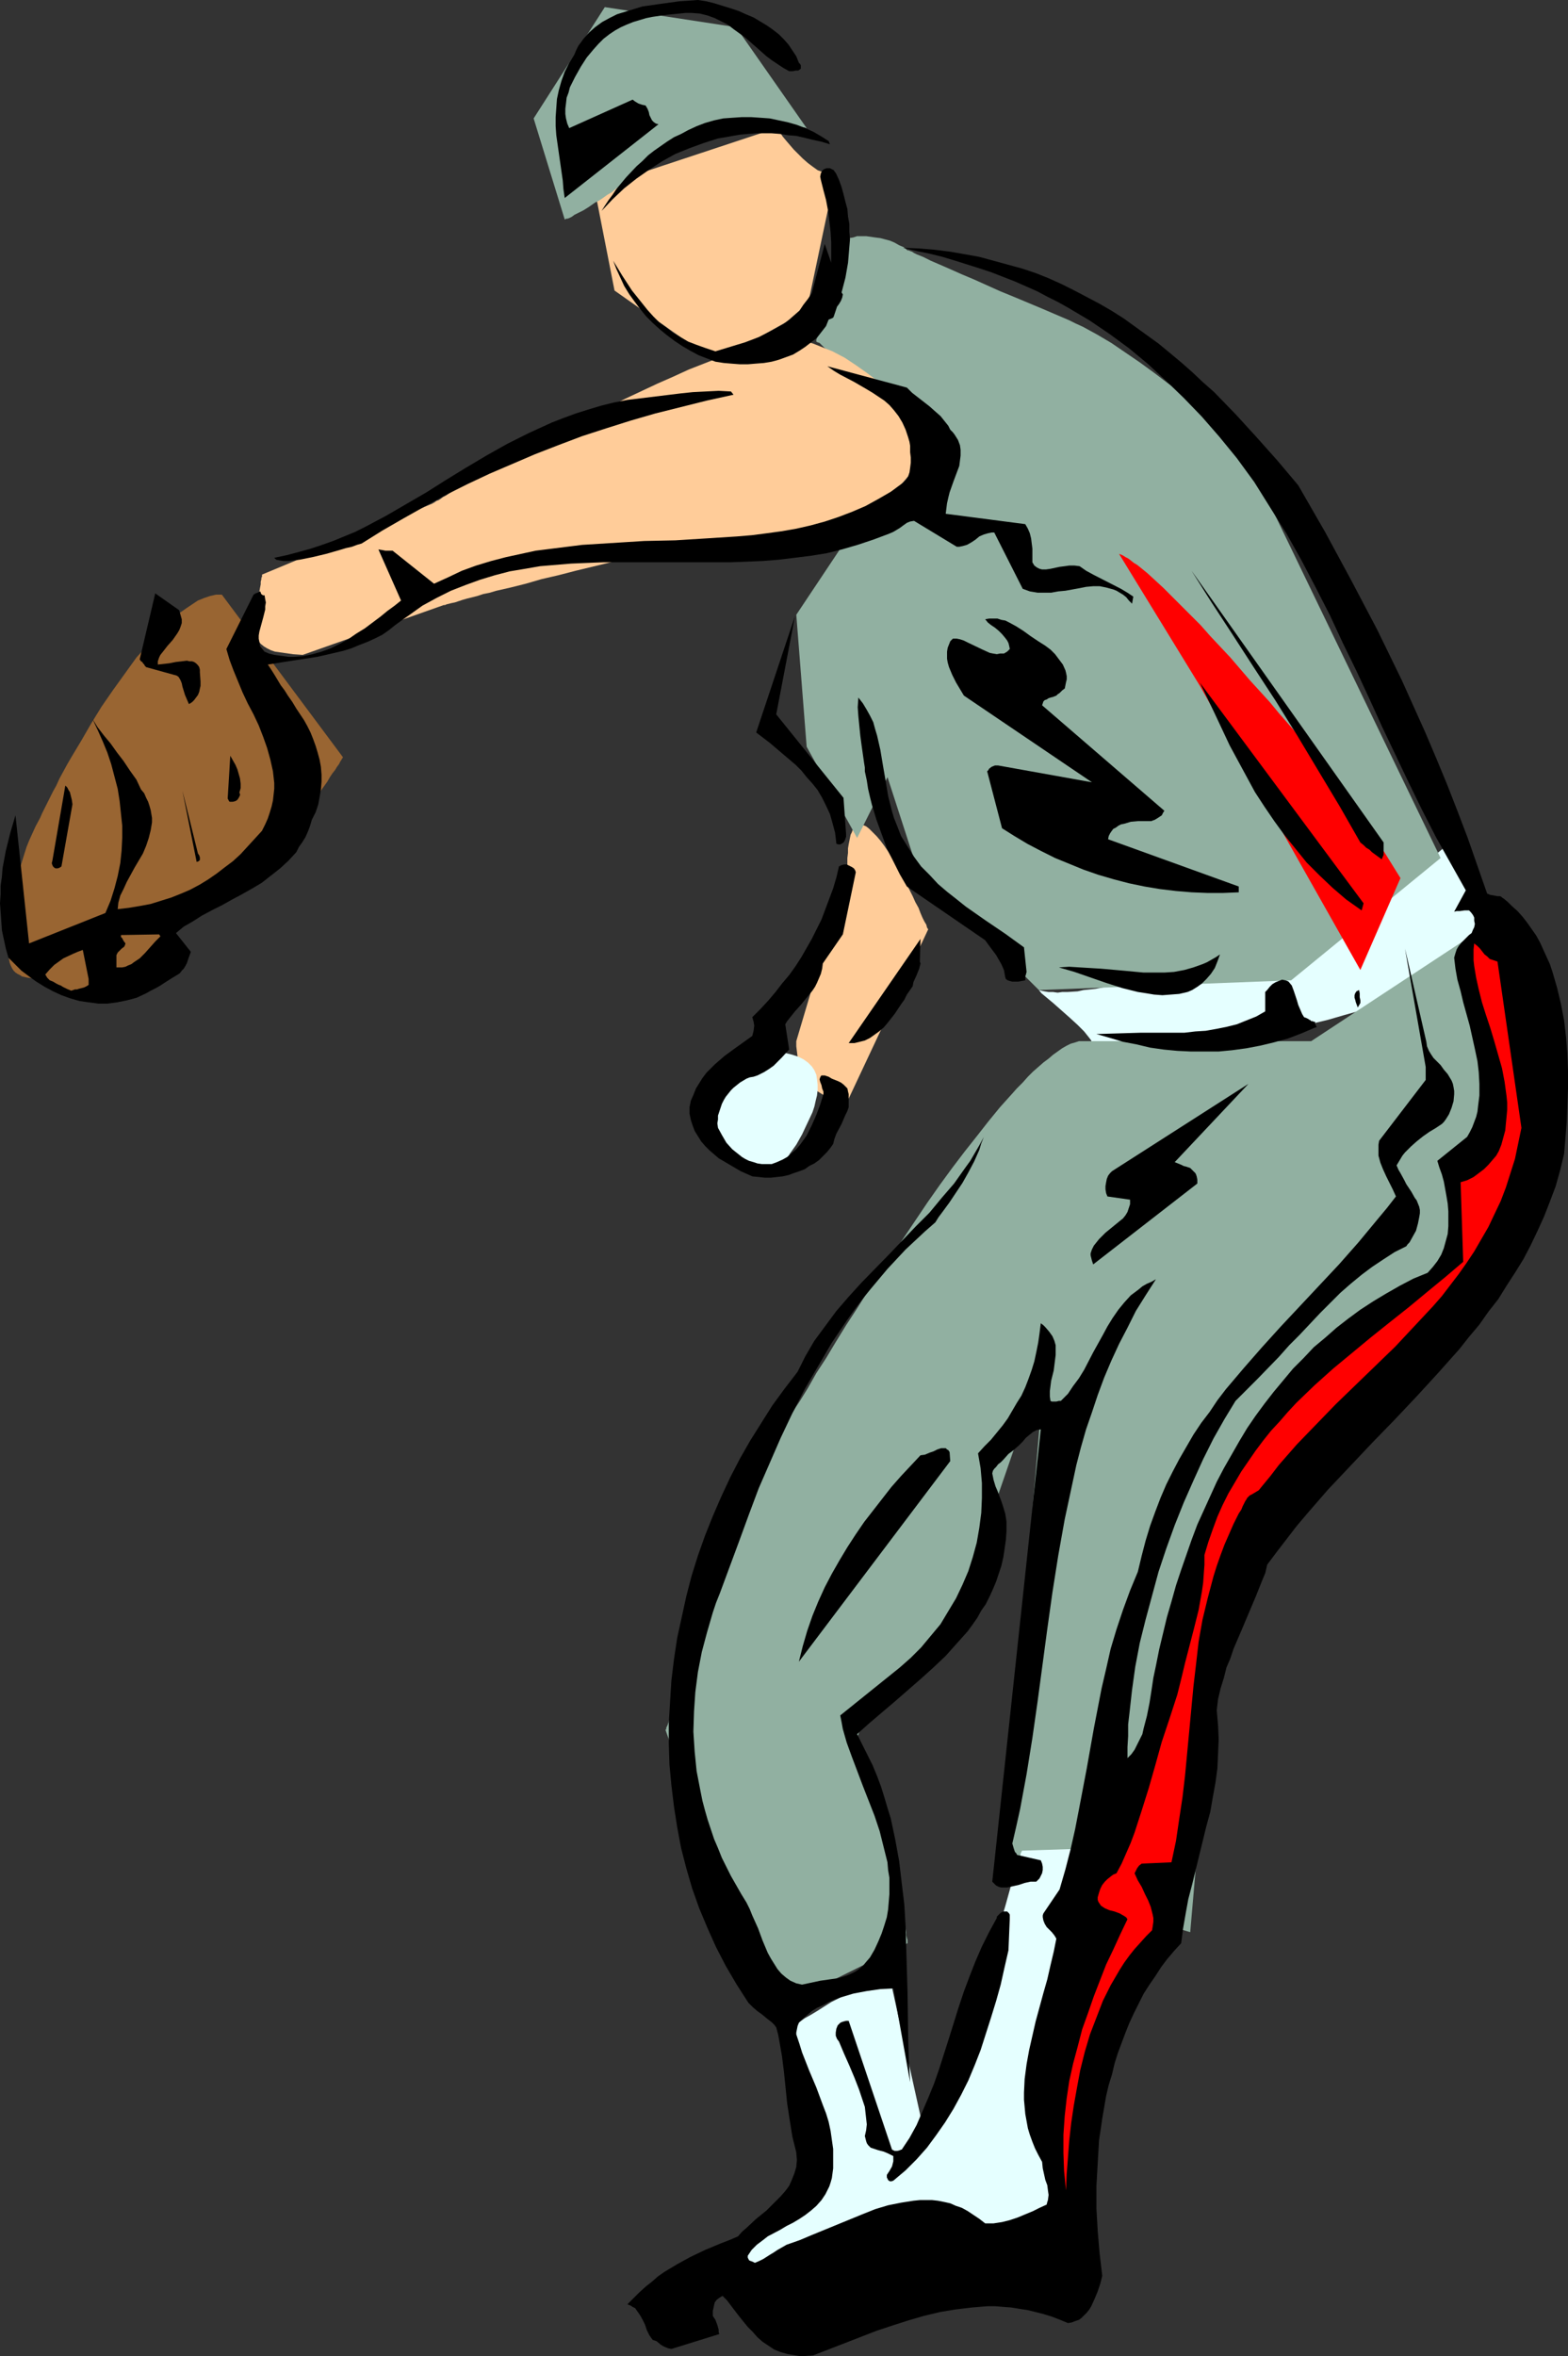 <?xml version="1.0" encoding="UTF-8" standalone="no"?>
<svg
   version="1.0"
   width="103.612mm"
   height="155.668mm"
   id="svg37"
   sodipodi:docname="Pitcher 14.wmf"
   xmlns:inkscape="http://www.inkscape.org/namespaces/inkscape"
   xmlns:sodipodi="http://sodipodi.sourceforge.net/DTD/sodipodi-0.dtd"
   xmlns="http://www.w3.org/2000/svg"
   xmlns:svg="http://www.w3.org/2000/svg">
  <rect width="100%" height="100%" fill="#333333" stroke="none"/>
  <sodipodi:namedview
     id="namedview37"
     pagecolor="#ffffff"
     bordercolor="#000000"
     borderopacity="0.25"
     inkscape:showpageshadow="2"
     inkscape:pageopacity="0.0"
     inkscape:pagecheckerboard="0"
     inkscape:deskcolor="#d1d1d1"
     inkscape:document-units="mm" />
  <defs
     id="defs1">
    <pattern
       id="WMFhbasepattern"
       patternUnits="userSpaceOnUse"
       width="6"
       height="6"
       x="0"
       y="0" />
  </defs>
  <path
     style="fill:#ffcc99;fill-opacity:1;fill-rule:evenodd;stroke:none"
     d="m 211.634,217.017 -12.763,42.983 v 1.293 l 0.162,1.293 0.162,1.293 0.162,1.131 0.323,0.97 0.323,0.97 0.323,0.97 0.485,0.808 0.969,1.454 1.131,1.131 1.131,1.131 1.292,0.808 1.131,0.485 1.131,0.485 1.131,0.323 0.969,0.323 h 0.808 l 0.646,0.162 h 0.323 0.162 l 20.194,-42.983 -0.162,-0.162 -0.162,-0.323 -0.162,-0.646 -0.485,-0.808 -0.485,-0.97 -0.485,-1.131 -0.485,-1.293 -0.808,-1.454 -0.646,-1.454 -0.808,-1.616 -1.777,-3.232 -1.777,-3.232 -1.777,-3.07 -0.969,-1.454 -0.969,-1.293 -0.969,-1.131 -0.969,-0.97 -0.808,-0.808 -0.808,-0.646 -0.808,-0.323 -0.646,-0.162 -0.808,0.162 -0.323,0.323 -0.162,0.162 -0.323,0.485 -0.323,0.323 -0.162,0.485 -0.323,0.646 -0.162,0.808 -0.162,0.808 -0.162,0.808 -0.162,0.97 v 1.131 l -0.162,1.293 v 1.293 z"
     id="path1" />
  <path
     style="fill:#ffcc99;fill-opacity:1;fill-rule:evenodd;stroke:none"
     d="m 208.726,43.145 -7.27,34.419 -22.779,12.766 -25.202,-17.775 -5.008,-25.531 45.396,-15.028 v 0 0.162 l 0.162,0.162 0.162,0.162 0.646,0.646 0.646,0.97 0.808,0.97 0.969,1.131 0.969,1.131 1.131,1.131 1.131,1.131 1.292,1.131 1.292,0.97 1.131,0.808 1.292,0.485 1.131,0.485 h 0.485 0.485 l 0.646,-0.162 z"
     id="path2" />
  <path
     style="fill:#e5ffff;fill-opacity:1;fill-rule:evenodd;stroke:none"
     d="m 259.454,247.234 0.646,0.808 0.969,0.808 1.939,1.616 4.2,3.717 1.939,1.778 0.808,0.808 0.808,0.808 0.646,0.808 0.646,0.808 0.485,0.646 0.162,0.646 0.646,0.162 h 0.646 l 0.646,0.162 0.808,0.162 1.939,0.162 h 2.1 l 2.423,0.162 h 2.585 l 2.908,-0.162 2.908,-0.162 3.393,-0.162 3.231,-0.323 3.554,-0.323 3.716,-0.323 3.716,-0.485 3.877,-0.646 3.877,-0.646 4.039,-0.646 4.039,-0.808 3.877,-0.97 4.039,-0.97 3.877,-1.131 4.039,-1.131 3.716,-1.293 3.877,-1.293 3.554,-1.454 3.554,-1.616 3.393,-1.778 3.07,-1.616 3.07,-1.939 2.746,-2.101 2.585,-2.101 2.262,-2.262 1.131,-1.131 0.969,-1.131 -10.178,-23.754 -0.646,0.808 -0.646,0.646 -0.808,0.808 -0.808,0.646 -0.969,0.808 -0.969,0.808 -1.131,0.808 -1.131,0.808 -2.585,1.616 -2.746,1.616 -3.07,1.778 -3.393,1.778 -3.393,1.616 -3.716,1.778 -3.877,1.778 -3.877,1.778 -4.039,1.616 -4.2,1.778 -8.401,3.232 -8.562,3.07 -4.2,1.293 -4.039,1.454 -4.2,1.131 -3.877,1.131 -3.877,1.131 -3.716,0.808 -3.393,0.808 -3.393,0.646 -3.07,0.323 -1.454,0.323 -2.585,0.162 h -1.292 l -1.131,0.162 -1.131,-0.162 h -1.131 l -0.969,-0.162 -0.808,-0.162 z"
     id="path3" />
  <path
     style="fill:#91b0a1;fill-opacity:1;fill-rule:evenodd;stroke:none"
     d="m 269.47,260 h 57.997 l 50.081,-32.965 2.423,73.524 -47.335,60.758 -27.949,35.55 -7.431,85.643 -47.173,-14.058 10.986,-129.273 -23.748,68.838 v 0.162 l -0.162,0.162 -0.485,0.162 -0.485,0.485 -0.646,0.485 -0.808,0.646 -0.808,0.646 -0.969,0.808 -0.969,0.97 -1.131,0.97 -2.262,2.101 -2.423,2.262 -2.585,2.424 -2.262,2.585 -2.262,2.585 -2.1,2.747 -0.808,1.454 -0.808,1.131 -0.646,1.454 -0.485,1.293 -0.485,1.131 -0.162,1.293 -0.162,1.131 v 1.131 l 0.323,0.97 0.323,1.131 1.616,3.07 1.454,3.393 1.292,3.555 1.292,3.717 1.131,3.717 0.969,3.717 0.969,3.717 0.808,3.555 0.646,3.393 0.485,1.616 0.162,1.454 0.323,1.454 0.323,1.293 0.162,1.293 0.162,1.293 0.323,0.97 0.162,0.97 v 0.808 l 0.162,0.646 0.162,0.485 v 0.485 0.162 0.162 l -35.219,17.452 -25.202,-70.615 v 0 -0.162 l 0.162,-0.162 v -0.323 l 0.323,-0.646 0.323,-0.97 0.323,-1.293 0.485,-1.616 0.646,-1.778 0.646,-1.939 0.646,-2.101 0.646,-2.262 0.808,-2.424 0.969,-2.585 0.808,-2.585 0.969,-2.909 1.939,-5.656 4.2,-11.635 2.1,-5.817 0.969,-2.747 1.131,-2.747 0.969,-2.585 0.969,-2.424 0.969,-2.262 0.969,-2.101 0.808,-1.939 0.969,-1.778 0.808,-1.616 0.646,-1.293 0.485,-0.646 0.323,-0.808 0.485,-0.808 0.646,-0.97 0.485,-0.97 1.454,-2.424 0.808,-1.131 0.808,-1.454 0.808,-1.454 0.969,-1.616 0.969,-1.454 2.1,-3.393 2.1,-3.717 2.423,-3.717 2.423,-4.04 2.585,-4.201 2.746,-4.201 2.746,-4.363 2.908,-4.363 5.977,-8.888 5.977,-8.888 3.07,-4.363 3.07,-4.201 3.07,-4.04 3.07,-3.878 2.908,-3.717 2.908,-3.555 2.908,-3.232 1.292,-1.454 1.454,-1.454 1.292,-1.454 1.292,-1.293 1.292,-1.131 1.292,-1.131 1.292,-0.97 1.131,-0.97 1.131,-0.808 1.131,-0.808 1.131,-0.646 0.969,-0.485 1.131,-0.323 z"
     id="path4" />
  <path
     style="fill:#91b0a1;fill-opacity:1;fill-rule:evenodd;stroke:none"
     d="m 203.88,85.32 0.323,0.162 0.485,0.162 0.485,0.485 0.646,0.646 0.808,0.646 0.808,0.97 0.969,0.97 0.969,1.131 1.131,1.131 1.131,1.293 2.262,2.909 2.423,2.909 2.585,3.07 2.423,3.07 2.262,2.909 1.131,1.454 1.131,1.293 0.969,1.293 0.969,1.293 0.969,1.131 0.646,0.97 0.646,0.808 0.646,0.808 0.485,0.646 0.323,0.323 0.162,0.323 0.162,0.162 -17.771,12.443 -15.186,22.784 2.585,32.965 12.601,22.784 7.593,-15.19 7.431,22.946 30.372,30.218 63.006,-2.424 37.319,-30.541 -50.081,-103.742 v 0 l -0.162,-0.323 -0.485,-0.323 -0.485,-0.323 -0.485,-0.646 -0.808,-0.485 -0.808,-0.808 -0.969,-0.808 -0.969,-0.97 -1.131,-0.808 -1.292,-1.131 -1.292,-0.97 -1.292,-1.131 -1.454,-1.293 -3.07,-2.424 -3.393,-2.424 -3.393,-2.585 -3.554,-2.585 -3.554,-2.424 -3.554,-2.424 -3.554,-2.101 -3.554,-1.939 -1.777,-0.808 -1.616,-0.808 -3.393,-1.454 -3.393,-1.454 -6.947,-2.909 -3.554,-1.454 -3.231,-1.454 -3.231,-1.454 -3.07,-1.293 -2.908,-1.293 -2.585,-1.131 -1.131,-0.485 -1.131,-0.485 -0.969,-0.485 -0.969,-0.485 -0.808,-0.323 -0.808,-0.323 -0.646,-0.323 -0.485,-0.323 -0.485,-0.162 -0.323,-0.162 h -0.162 -0.162 l -0.969,-0.808 -1.131,-0.485 -1.131,-0.646 -1.131,-0.485 -2.423,-0.646 -1.292,-0.162 -1.131,-0.162 -1.131,-0.162 h -1.131 -1.131 l -0.969,0.323 -0.969,0.162 -0.808,0.323 -0.808,0.485 -0.646,0.485 -0.162,0.323 -0.323,0.485 -0.323,0.485 -0.323,0.646 -0.485,1.454 -0.646,1.778 -0.485,1.939 -0.485,1.939 -0.808,4.363 -0.485,2.101 -0.323,2.101 -0.323,1.939 -0.323,1.616 -0.162,0.646 v 0.808 l -0.162,0.485 v 0.485 l -0.162,0.485 v 0.162 z"
     id="path5" />
  <path
     style="fill:#91b0a1;fill-opacity:1;fill-rule:evenodd;stroke:none"
     d="m 201.456,31.995 h -0.162 l -0.323,-0.162 h -0.485 -0.485 -0.646 -4.847 -1.131 l -2.585,0.162 -2.908,0.323 -3.07,0.485 -3.231,0.646 -3.231,0.808 -3.393,0.97 -3.554,1.293 -3.393,1.454 -1.777,0.97 -1.777,0.97 -1.616,0.97 -1.616,1.131 -1.616,1.131 -1.616,1.131 -1.454,0.97 -1.292,0.97 -1.292,0.808 -1.131,0.97 -1.131,0.646 -1.131,0.808 -0.969,0.646 -0.969,0.485 -1.616,1.131 -1.292,0.808 -1.292,0.646 -0.969,0.485 -0.646,0.485 -0.646,0.323 -0.485,0.162 h -0.323 l -0.162,0.162 h -0.162 l -7.755,-25.208 17.771,-27.794 32.795,5.009 z"
     id="path6" />
  <path
     style="fill:#ff0000;fill-opacity:1;fill-rule:evenodd;stroke:none"
     d="m 279.486,138.322 20.194,32.965 40.065,70.939 10.016,-22.946 -12.44,-20.037 v -0.162 h -0.162 l -0.162,-0.323 -0.162,-0.162 -0.323,-0.485 -0.323,-0.323 -0.485,-0.485 -0.485,-0.646 -0.485,-0.646 -0.646,-0.646 -1.292,-1.616 -1.454,-1.778 -1.616,-1.939 -1.777,-2.101 -1.939,-2.424 -2.1,-2.262 -2.262,-2.585 -2.262,-2.585 -2.262,-2.747 -5.008,-5.494 -4.847,-5.656 -5.008,-5.333 -2.423,-2.747 -2.423,-2.424 -2.423,-2.424 -2.262,-2.262 -2.1,-2.101 -2.1,-1.939 -1.939,-1.778 -1.777,-1.454 -0.808,-0.646 -0.808,-0.485 -0.808,-0.646 -0.646,-0.485 -0.646,-0.323 -0.485,-0.323 -0.646,-0.323 z"
     id="path7" />
  <path
     style="fill:#e5ffff;fill-opacity:1;fill-rule:evenodd;stroke:none"
     d="m 191.44,262.586 h 1.292 l 1.131,0.162 2.1,0.162 1.939,0.485 1.454,0.485 1.292,0.646 1.131,0.808 0.969,0.97 0.646,0.97 0.485,1.131 0.162,1.131 0.162,1.293 v 1.293 l -0.162,1.454 -0.323,1.293 -0.323,1.454 -0.485,1.454 -1.292,2.747 -1.292,2.747 -1.454,2.585 -0.808,1.131 -0.808,1.131 -0.646,1.131 -0.646,0.808 -0.646,0.808 -0.485,0.646 -0.485,0.646 -0.323,0.323 -0.162,0.323 v 0 h -0.485 -0.323 -0.808 l -0.969,-0.162 -1.292,-0.162 -1.454,-0.323 -1.616,-0.485 -1.454,-0.485 -1.616,-0.646 -1.454,-0.808 -1.454,-1.131 -1.292,-1.131 -0.646,-0.808 -0.485,-0.646 -0.485,-0.97 -0.323,-0.808 -0.323,-0.97 -0.162,-0.97 -0.162,-1.131 v -1.131 -2.262 l 0.323,-2.101 0.485,-1.939 0.646,-1.778 0.808,-1.616 0.969,-1.454 0.969,-1.293 1.131,-0.97 1.131,-0.97 1.131,-0.97 1.131,-0.646 1.292,-0.485 1.131,-0.485 1.131,-0.323 1.131,-0.162 z"
     id="path8" />
  <path
     style="fill:#ffcc99;fill-opacity:1;fill-rule:evenodd;stroke:none"
     d="m 65.429,143.493 42.65,-17.775 0.162,-0.162 h 0.162 l 0.162,-0.162 0.485,-0.323 0.485,-0.162 0.485,-0.323 0.646,-0.485 0.646,-0.323 0.969,-0.646 0.808,-0.485 1.131,-0.646 0.969,-0.485 1.131,-0.808 1.292,-0.646 2.585,-1.454 2.908,-1.616 3.07,-1.778 3.393,-1.778 3.393,-1.939 3.716,-1.939 3.716,-2.101 7.755,-3.878 8.078,-4.04 7.916,-3.717 4.039,-1.778 3.877,-1.778 3.716,-1.454 3.716,-1.454 3.554,-1.293 3.231,-0.97 3.231,-0.97 1.454,-0.323 1.454,-0.323 1.292,-0.162 1.454,-0.162 1.292,-0.162 1.131,-0.162 h 1.131 l 0.969,0.162 0.969,0.162 0.808,0.162 1.616,0.485 1.616,0.646 1.616,0.646 1.616,0.646 3.07,1.616 2.908,1.939 2.746,1.939 2.746,2.101 2.585,2.101 2.262,2.262 2.262,2.101 1.939,1.939 0.808,0.97 0.808,0.808 0.646,0.97 0.808,0.808 0.485,0.646 0.646,0.646 0.485,0.646 0.323,0.323 0.323,0.485 0.162,0.323 0.162,0.162 v 0 l -17.448,20.199 h -0.162 -0.162 -0.485 -0.646 l -0.808,0.162 h -0.969 l -0.969,0.162 -1.292,0.162 -1.292,0.162 h -1.616 l -1.454,0.162 -1.777,0.323 -1.777,0.162 -1.777,0.162 -1.939,0.162 -2.1,0.323 -4.362,0.485 -4.362,0.485 -4.523,0.646 -4.847,0.808 -9.209,1.454 -4.523,0.97 -4.362,0.808 -4.362,0.97 -4.362,1.131 -8.724,2.101 -4.362,1.131 -4.2,0.97 -3.877,1.131 -3.877,0.97 -3.554,0.808 -1.616,0.485 -1.616,0.323 -1.454,0.485 -1.292,0.323 -1.292,0.323 -1.131,0.323 -0.969,0.323 -0.969,0.323 -0.808,0.162 -0.646,0.162 -0.646,0.162 -0.323,0.162 h -0.162 -0.162 l -35.219,12.443 -2.423,-0.162 -2.262,-0.323 -2.262,-0.323 -0.969,-0.323 -0.969,-0.485 -0.808,-0.485 -0.808,-0.646 -0.646,-0.808 -0.323,-0.808 -0.485,-1.131 v -1.454 -1.454 -0.808 l 0.162,-0.97 0.323,-1.778 0.162,-1.454 0.323,-1.293 0.162,-1.131 0.162,-0.97 0.162,-0.808 v -0.646 l 0.162,-0.646 v -0.323 l 0.162,-0.323 v -0.323 z"
     id="path9" />
  <path
     style="fill:#000000;fill-opacity:1;fill-rule:evenodd;stroke:none"
     d="m 210.18,73.039 0.969,-3.717 0.646,-3.717 0.323,-3.878 0.162,-1.939 -0.162,-1.939 v -1.939 l -0.323,-1.778 -0.162,-1.939 -0.485,-1.778 -0.485,-1.939 -0.485,-1.778 -0.646,-1.778 -0.808,-1.778 -0.323,-0.323 -0.162,-0.323 -0.323,-0.162 -0.323,-0.162 -0.323,-0.162 h -0.808 l -0.485,0.162 -0.323,0.162 -0.323,0.323 -0.162,0.323 -0.162,0.323 -0.162,0.808 0.162,0.808 0.646,2.585 0.646,2.424 0.485,2.585 0.323,2.585 0.323,2.747 0.162,2.585 v 2.585 2.585 l -1.616,-4.686 -3.231,12.281 -0.969,1.454 -1.131,1.454 -0.969,1.454 -1.292,1.131 -1.292,1.131 -1.454,1.131 -1.454,0.808 -1.454,0.808 -1.616,0.808 -1.616,0.808 -3.393,1.293 -3.716,1.131 -3.716,1.131 -2.423,-0.808 -2.262,-0.808 -2.1,-0.808 -1.939,-1.131 -1.939,-1.131 -1.616,-1.293 -1.777,-1.293 -1.454,-1.454 -1.454,-1.616 -1.292,-1.616 -1.292,-1.616 -1.292,-1.616 -2.423,-3.717 -2.262,-3.717 0.808,2.101 0.969,2.101 0.969,2.101 1.292,2.101 1.292,1.778 1.454,1.939 1.454,1.778 1.616,1.616 1.777,1.616 1.777,1.454 1.939,1.454 1.939,1.293 1.939,1.131 2.1,1.131 2.1,0.808 2.1,0.808 2.1,0.323 1.939,0.162 2.1,0.162 h 1.939 l 1.939,-0.162 2.1,-0.162 1.939,-0.323 1.777,-0.485 1.777,-0.646 1.777,-0.646 1.616,-0.97 1.454,-0.97 1.454,-1.131 1.454,-1.131 1.131,-1.454 1.131,-1.454 0.323,-0.808 0.323,-0.808 0.808,-0.323 0.323,-0.162 0.162,-0.323 0.808,-2.424 0.485,-0.646 0.485,-0.808 0.323,-0.808 0.162,-0.808 z"
     id="path10" />
  <path
     style="fill:#996532;fill-opacity:1;fill-rule:evenodd;stroke:none"
     d="m 55.413,148.502 30.21,40.559 v 0.162 l -0.162,0.162 -0.162,0.323 -0.323,0.485 -0.323,0.646 -0.485,0.646 -0.485,0.808 -0.646,0.808 -0.646,0.97 -0.646,1.131 -0.808,1.131 -0.808,1.131 -1.939,2.585 -1.939,2.585 -2.262,2.747 -2.423,2.747 -2.423,2.909 -2.585,2.585 -2.746,2.424 -2.746,2.262 -1.454,1.131 -1.454,0.97 -1.292,0.808 -1.454,0.808 -1.454,0.646 -1.292,0.646 -1.131,0.808 -1.131,0.646 -1.131,0.646 -0.969,0.646 -1.616,1.131 -1.454,1.131 -1.292,1.131 -0.969,0.97 -0.808,0.808 -0.646,0.808 -0.485,0.646 -0.323,0.646 -0.162,0.485 -0.162,0.323 v 0.323 l -0.162,0.162 v 0.162 0 0.162 l -0.162,0.323 -0.323,0.646 -0.485,0.808 -0.485,0.808 -0.808,0.97 -0.808,1.131 -0.969,0.97 -1.131,1.131 -1.292,0.97 -1.454,0.808 -1.616,0.808 -1.777,0.485 -0.969,0.162 -0.969,0.162 h -2.262 l -1.131,-0.162 -1.131,-0.162 -2.262,-0.323 -2.262,-0.162 -2.1,-0.162 h -2.1 l -1.939,0.162 H 8.401 L 6.947,244.164 5.493,243.841 5.008,243.518 4.362,243.195 3.877,242.871 3.393,242.387 3.07,241.902 2.746,241.256 2.423,240.448 2.262,239.64 2.1,238.67 1.939,237.539 v -2.424 l 0.162,-1.454 0.162,-1.616 0.323,-1.616 0.162,-1.454 0.323,-1.454 0.162,-1.293 0.323,-2.424 0.485,-2.262 0.323,-1.939 0.323,-1.778 0.969,-3.232 0.969,-3.07 0.646,-1.616 0.808,-1.778 0.808,-1.778 1.131,-2.101 0.485,-1.131 0.646,-1.293 0.646,-1.293 0.646,-1.293 0.808,-1.616 0.808,-1.454 0.808,-1.778 0.969,-1.778 0.969,-1.778 1.131,-1.939 2.423,-4.04 2.423,-4.201 2.585,-4.201 2.908,-4.201 2.908,-4.04 2.908,-4.04 1.616,-1.778 1.454,-1.939 1.616,-1.616 1.454,-1.616 1.616,-1.454 1.616,-1.454 1.454,-1.293 1.616,-1.131 1.454,-0.97 1.454,-0.97 1.616,-0.646 1.454,-0.485 1.454,-0.323 z"
     id="path11" />
  <path
     style="fill:#e5ffff;fill-opacity:1;fill-rule:evenodd;stroke:none"
     d="m 255.253,462.151 -0.323,0.646 -0.162,0.808 -0.323,0.97 -0.323,0.97 -0.323,0.97 -0.323,1.131 -0.323,1.293 -0.485,1.293 -0.808,2.909 -0.808,2.909 -0.969,3.232 -0.969,3.232 -1.939,6.625 -0.969,3.07 -0.808,3.07 -0.808,2.747 -0.323,1.293 -0.323,1.293 -0.323,1.131 -0.323,0.97 -0.162,0.97 -0.162,0.808 -0.485,1.616 -0.646,1.939 -0.808,1.939 -0.969,2.101 -2.1,4.525 -2.1,4.363 -0.969,2.101 -0.969,1.939 -0.969,1.778 -0.808,1.454 -0.323,0.646 -0.323,0.646 -0.323,0.485 -0.323,0.485 -0.162,0.323 -0.162,0.162 v 0.162 0.162 l -8.239,-37.166 -2.1,0.485 -2.262,0.646 -2.1,0.808 -2.1,0.97 -2.1,0.808 -2.1,1.131 -1.939,0.97 -1.777,1.131 -1.777,1.131 -1.616,0.97 -1.454,0.808 -1.131,0.808 -0.969,0.646 -0.323,0.323 -0.323,0.323 -0.323,0.162 -0.162,0.162 v 0 h -0.162 l 0.485,2.424 0.646,2.585 0.646,2.424 0.808,2.585 1.454,5.333 0.808,2.747 0.646,2.747 0.485,2.585 0.323,2.585 0.162,2.424 -0.162,2.424 v 1.131 l -0.323,1.131 -0.162,1.131 -0.485,1.131 -0.323,0.97 -0.646,0.97 -0.646,0.97 -0.646,0.808 -1.616,1.939 -1.777,1.939 -2.1,2.101 -1.939,2.262 -4.362,4.363 -2.1,2.262 -1.939,2.101 -2.1,1.939 -1.777,1.939 -1.616,1.616 -0.808,0.808 -0.646,0.646 -0.646,0.646 -0.646,0.646 -0.485,0.485 -0.323,0.485 -0.323,0.162 -0.323,0.323 -0.162,0.162 v 0 l 89.5,-8.241 0.323,-2.101 0.323,-2.424 0.323,-2.424 0.323,-2.585 0.485,-2.585 0.485,-2.747 0.646,-2.909 0.485,-2.909 1.454,-5.817 1.454,-6.14 1.777,-5.979 1.777,-6.14 1.777,-5.817 1.939,-5.656 1.131,-2.747 0.969,-2.585 0.969,-2.585 0.969,-2.424 1.131,-2.262 0.969,-2.101 0.969,-2.101 1.131,-1.778 0.969,-1.616 0.969,-1.454 0.969,-1.293 0.969,-1.131 v 0 l -5.008,-22.623 z"
     id="path12" />
  <path
     style="fill:#000000;fill-opacity:1;fill-rule:evenodd;stroke:none"
     d="m 390.635,288.117 0.323,-3.878 0.323,-4.04 0.162,-4.201 0.162,-4.201 v -4.363 l -0.162,-4.201 -0.323,-4.201 -0.485,-4.201 -0.808,-4.201 -0.969,-4.04 -1.131,-3.878 -0.646,-1.939 -0.808,-1.778 -0.808,-1.778 -0.808,-1.778 -0.969,-1.778 -1.131,-1.616 -1.131,-1.616 -1.131,-1.454 -1.292,-1.454 -1.454,-1.293 -0.969,-0.97 -0.969,-0.808 -0.485,-0.323 -0.162,-0.162 -0.323,-0.162 v 0 h -0.646 l -0.808,-0.162 -0.969,-0.162 -0.808,-0.323 -2.423,-6.948 -2.423,-6.948 -2.585,-6.787 -2.585,-6.625 -2.746,-6.625 -2.746,-6.464 -2.908,-6.464 -2.908,-6.464 -3.07,-6.302 -3.07,-6.302 -3.231,-6.14 -3.231,-6.14 -3.231,-5.979 -3.231,-5.979 -6.785,-11.796 -5.17,-6.14 -5.331,-5.979 -5.17,-5.656 -5.331,-5.494 -2.746,-2.424 -2.746,-2.585 -2.746,-2.424 -2.908,-2.424 -2.746,-2.262 -5.816,-4.201 -2.908,-2.101 -3.07,-1.939 -3.07,-1.778 -3.07,-1.616 -3.07,-1.616 -3.231,-1.616 -3.231,-1.454 -3.231,-1.293 -3.393,-1.131 -3.554,-0.97 -3.554,-0.97 -3.554,-0.97 -3.554,-0.646 -3.716,-0.646 -3.877,-0.485 -3.877,-0.323 -4.039,-0.162 3.393,0.808 3.231,0.646 3.231,0.808 3.231,0.97 3.07,0.97 3.07,0.97 2.908,0.97 5.816,2.262 5.493,2.424 2.746,1.454 2.585,1.293 2.585,1.454 5.17,3.07 5.008,3.393 4.847,3.555 4.685,3.878 4.523,4.201 4.523,4.363 4.523,4.686 4.362,5.009 4.362,5.333 4.362,5.979 4.039,6.464 4.039,6.464 3.716,6.625 3.554,6.787 3.554,6.948 3.231,6.948 3.393,6.948 3.231,6.948 3.231,7.11 6.624,13.897 3.393,6.948 3.393,6.625 3.716,6.625 3.716,6.625 -2.908,5.333 0.646,-0.162 h 0.485 0.323 l 1.131,-0.162 h 1.131 l 0.485,0.485 0.485,0.646 0.323,0.646 v 0.808 l 0.162,0.808 -0.162,0.808 -0.323,0.646 -0.323,0.808 -0.646,0.485 -0.646,0.646 -1.292,1.293 -0.646,0.808 -0.485,0.808 -0.323,0.97 -0.323,1.131 0.323,2.747 0.485,2.747 0.808,2.909 0.646,2.747 0.808,2.909 0.808,2.909 1.292,5.817 0.646,3.07 0.323,2.747 0.162,2.909 v 2.909 l -0.323,2.585 -0.162,1.454 -0.323,1.293 -0.485,1.293 -0.485,1.293 -0.646,1.293 -0.646,1.131 -7.431,5.979 0.485,1.616 0.646,1.778 0.485,1.778 0.323,1.778 0.323,1.778 0.323,1.939 0.162,1.939 v 1.939 1.778 l -0.162,1.939 -0.485,1.778 -0.485,1.778 -0.646,1.616 -0.969,1.616 -1.131,1.454 -1.292,1.454 -3.554,1.454 -3.393,1.778 -3.393,1.939 -3.231,1.939 -3.231,2.101 -3.07,2.262 -2.908,2.262 -2.746,2.424 -2.908,2.424 -2.585,2.747 -2.585,2.585 -2.423,2.909 -2.423,2.909 -2.262,2.909 -2.262,3.07 -2.1,3.07 -1.939,3.232 -1.939,3.393 -1.939,3.393 -1.777,3.393 -1.616,3.555 -1.616,3.555 -1.616,3.555 -1.454,3.878 -1.292,3.717 -1.292,3.717 -1.292,3.878 -1.131,4.04 -1.131,3.878 -0.969,4.04 -0.969,4.04 -0.808,4.04 -0.646,3.07 -0.485,3.232 -0.485,3.07 -0.646,3.232 -0.808,3.07 -0.323,1.454 -0.646,1.293 -0.646,1.293 -0.646,1.293 -0.808,1.131 -0.969,0.97 v -2.747 l 0.162,-2.747 v -2.909 l 0.323,-2.747 0.646,-5.817 0.808,-5.817 1.131,-5.979 1.454,-5.817 1.616,-5.979 1.616,-5.979 1.939,-5.817 2.1,-5.817 2.262,-5.656 2.423,-5.494 2.423,-5.333 2.585,-5.171 2.746,-4.848 2.746,-4.525 2.746,-2.747 2.746,-2.747 5.331,-5.494 2.585,-2.909 2.585,-2.585 5.17,-5.494 2.423,-2.424 2.585,-2.585 2.585,-2.262 2.746,-2.262 2.585,-1.939 2.908,-1.939 2.746,-1.778 2.908,-1.454 0.323,-0.485 0.485,-0.485 0.808,-1.454 0.808,-1.454 0.485,-1.778 0.323,-1.616 0.162,-0.97 v -0.808 l -0.162,-0.808 -0.323,-0.808 -0.323,-0.808 -0.485,-0.646 -0.808,-1.454 -0.646,-0.97 -0.646,-0.97 -0.485,-0.97 -0.969,-1.778 -0.485,-0.808 -0.485,-1.131 0.485,-0.808 0.485,-0.808 0.485,-0.808 0.646,-0.808 1.454,-1.454 1.454,-1.293 1.616,-1.293 1.616,-1.131 1.616,-0.97 1.454,-0.97 0.485,-0.485 0.485,-0.646 0.808,-1.293 0.646,-1.616 0.485,-1.616 0.162,-1.778 v -0.808 l -0.162,-0.97 -0.162,-0.808 -0.323,-0.808 -0.485,-0.808 -0.485,-0.808 -0.969,-1.131 -0.808,-1.131 -0.969,-0.97 -0.808,-0.808 -0.646,-0.97 -0.485,-0.808 -0.485,-1.131 -0.162,-1.131 -5.331,-23.269 5.17,29.571 v 3.232 l -11.632,15.19 -0.162,0.97 v 0.97 0.97 0.808 l 0.485,1.778 0.646,1.616 0.808,1.778 0.808,1.616 0.808,1.616 0.808,1.778 -2.262,2.909 -2.423,2.909 -4.685,5.656 -4.847,5.494 -4.847,5.171 -4.847,5.171 -4.847,5.171 -4.685,5.171 -4.523,5.171 -4.523,5.333 -2.1,2.747 -1.939,2.909 -2.1,2.747 -1.939,2.909 -1.777,3.07 -1.777,3.07 -1.616,3.07 -1.616,3.232 -1.454,3.393 -1.292,3.393 -1.292,3.555 -1.131,3.717 -0.969,3.717 -0.969,4.04 -1.939,4.686 -1.777,4.848 -1.616,4.848 -1.454,4.848 -1.131,5.009 -1.131,4.848 -1.939,10.019 -1.777,10.019 -1.939,10.18 -0.969,5.009 -1.131,5.009 -1.292,5.009 -1.454,5.009 -4.039,5.979 -0.162,0.485 v 0.485 l 0.162,0.808 0.323,0.808 0.485,0.808 1.292,1.293 0.646,0.808 0.485,0.808 -0.646,3.232 -0.808,3.393 -0.808,3.555 -0.969,3.393 -1.939,7.11 -0.808,3.555 -0.808,3.555 -0.646,3.555 -0.485,3.717 -0.162,3.393 v 1.778 l 0.162,1.778 0.162,1.778 0.323,1.778 0.323,1.778 0.485,1.616 0.646,1.778 0.646,1.616 0.808,1.616 0.969,1.778 0.162,1.616 0.323,1.454 0.323,1.454 0.485,1.293 0.162,1.293 0.162,1.131 -0.162,1.293 -0.162,0.485 -0.162,0.646 -1.777,0.808 -1.616,0.808 -1.939,0.808 -1.939,0.808 -1.939,0.646 -1.939,0.485 -2.1,0.323 h -2.1 l -1.454,-1.131 -1.454,-0.97 -1.454,-0.97 -1.454,-0.808 -1.454,-0.485 -1.454,-0.646 -1.454,-0.323 -1.616,-0.323 -1.454,-0.162 h -1.616 -1.454 l -1.616,0.162 -3.07,0.485 -3.231,0.646 -3.231,0.97 -3.231,1.293 -6.301,2.585 -6.301,2.585 -3.07,1.293 -3.231,1.131 -1.131,0.646 -1.131,0.646 -0.969,0.646 -0.808,0.485 -1.777,1.131 -0.969,0.485 -1.131,0.485 -0.646,-0.323 -0.485,-0.162 -0.323,-0.162 -0.162,-0.323 -0.162,-0.323 v -0.485 l 0.969,-1.454 1.292,-1.293 1.292,-0.97 1.454,-1.131 3.07,-1.616 1.616,-0.97 1.616,-0.808 1.616,-0.97 1.454,-0.97 1.454,-1.131 1.292,-1.131 1.292,-1.454 0.969,-1.454 0.485,-0.97 0.485,-0.97 0.323,-0.97 0.323,-1.131 0.323,-2.424 v -2.424 -2.424 l -0.323,-2.262 -0.323,-2.262 -0.485,-2.262 -0.646,-2.101 -0.808,-2.101 -1.616,-4.363 -1.777,-4.201 -1.777,-4.525 -0.646,-2.101 -0.808,-2.424 v -0.485 l 0.162,-0.808 0.162,-0.808 0.323,-0.808 0.969,-0.97 1.131,-0.97 1.131,-0.97 1.292,-0.808 1.454,-0.646 1.454,-0.808 1.454,-0.646 1.454,-0.485 3.231,-0.97 3.393,-0.646 3.393,-0.485 3.231,-0.162 4.2,23.431 -0.323,-5.656 -0.162,-5.494 -0.162,-11.311 -0.323,-10.988 -0.162,-5.494 -0.323,-5.494 -0.646,-5.333 -0.646,-5.494 -0.969,-5.333 -1.131,-5.333 -0.808,-2.585 -0.808,-2.747 -0.808,-2.585 -0.969,-2.585 -1.131,-2.747 -1.292,-2.585 -1.292,-2.585 -1.292,-2.585 3.07,-2.747 3.231,-2.747 3.231,-2.747 6.301,-5.494 3.231,-2.909 3.07,-2.909 2.746,-3.07 2.746,-3.07 1.292,-1.778 1.131,-1.616 0.969,-1.778 1.131,-1.616 0.969,-1.939 0.808,-1.778 0.808,-1.939 0.646,-1.939 0.646,-1.939 0.485,-2.101 0.323,-2.101 0.323,-2.262 0.162,-2.262 v -2.262 l -0.162,-1.131 -0.162,-0.97 -0.485,-1.616 -0.485,-1.454 -0.485,-1.293 -0.485,-1.293 -0.485,-1.131 -0.485,-1.616 -0.162,-0.808 -0.162,-0.808 0.162,-0.646 0.323,-0.485 0.485,-0.485 0.485,-0.646 0.646,-0.485 0.646,-0.646 1.292,-1.454 1.292,-0.97 1.292,-1.131 0.969,-0.97 0.808,-0.97 0.969,-0.808 0.808,-0.646 0.969,-0.485 0.969,-0.162 -12.116,112.952 0.485,0.485 0.485,0.485 0.646,0.323 0.646,0.162 h 0.646 0.808 l 1.454,-0.323 1.454,-0.323 1.454,-0.485 1.454,-0.323 h 0.646 0.808 l 0.323,-0.323 0.485,-0.485 0.323,-0.646 0.323,-0.646 0.162,-0.808 v -0.808 l -0.162,-0.808 -0.323,-0.808 -5.654,-1.293 h -0.162 l -0.162,-0.162 -0.162,-0.323 -0.323,-0.323 -0.323,-0.97 -0.323,-1.131 0.969,-4.201 0.969,-4.363 1.616,-8.726 1.454,-9.049 1.292,-9.049 2.423,-18.098 1.292,-9.211 1.454,-9.211 1.616,-9.049 0.969,-4.525 1.939,-9.049 1.131,-4.363 1.292,-4.525 1.454,-4.201 1.454,-4.363 1.616,-4.363 1.777,-4.201 1.939,-4.201 2.1,-4.04 2.1,-4.201 2.423,-3.878 2.585,-4.04 -1.131,0.646 -1.131,0.485 -1.131,0.646 -0.969,0.808 -1.939,1.454 -1.616,1.778 -1.454,1.778 -1.454,2.101 -1.292,2.101 -1.131,2.101 -2.423,4.363 -2.262,4.363 -1.292,2.101 -1.454,1.939 -1.292,1.939 -1.777,1.778 h -0.162 -0.323 l -0.646,0.162 h -0.808 -0.323 l -0.323,-0.162 -0.162,-1.131 v -1.293 l 0.162,-1.293 0.162,-1.293 0.646,-2.585 0.323,-2.585 0.162,-1.293 v -1.131 -1.293 l -0.323,-1.131 -0.485,-1.131 -0.808,-1.131 -0.969,-1.131 -0.485,-0.485 -0.646,-0.485 -0.323,2.585 -0.323,2.262 -0.485,2.424 -0.485,2.262 -0.646,2.101 -0.808,2.262 -0.808,2.101 -0.969,2.101 -1.131,1.778 -1.131,1.939 -1.131,1.939 -1.292,1.778 -1.454,1.778 -1.454,1.778 -1.616,1.616 -1.616,1.778 0.646,3.717 0.323,3.717 v 3.717 l -0.162,3.717 -0.485,3.717 -0.646,3.717 -0.969,3.555 -1.131,3.555 -1.454,3.393 -1.616,3.393 -1.939,3.232 -1.939,3.232 -2.423,2.909 -2.423,2.909 -2.585,2.585 -2.746,2.424 -14.863,11.958 0.323,1.616 0.323,1.778 0.969,3.393 1.292,3.555 2.746,7.272 1.454,3.717 1.454,3.717 1.292,3.878 0.969,3.878 0.969,3.878 0.162,1.939 0.323,1.939 v 1.939 2.101 l -0.162,1.939 -0.162,1.939 -0.323,1.939 -0.646,2.101 -0.646,1.939 -0.808,1.939 -0.969,2.101 -1.131,1.939 -0.969,1.131 -0.808,0.97 -0.969,0.808 -0.969,0.646 -0.969,0.485 -1.131,0.485 -2.1,0.646 -2.262,0.323 -2.262,0.323 -2.262,0.485 -2.262,0.485 -1.454,-0.323 -1.454,-0.646 -1.131,-0.808 -1.131,-0.97 -0.969,-1.131 -0.808,-1.293 -0.808,-1.293 -0.808,-1.454 -1.292,-3.07 -1.131,-3.07 -1.454,-3.232 -0.646,-1.616 -0.808,-1.616 -1.292,-2.101 -1.292,-2.262 -1.292,-2.262 -1.131,-2.262 -1.131,-2.262 -0.969,-2.424 -0.969,-2.262 -0.808,-2.424 -0.808,-2.424 -0.646,-2.262 -0.646,-2.424 -0.485,-2.424 -0.969,-5.009 -0.485,-4.848 -0.323,-5.009 0.162,-5.009 0.323,-4.848 0.646,-5.009 0.969,-5.009 1.292,-4.848 1.454,-5.009 0.808,-2.424 0.969,-2.424 4.847,-13.089 2.423,-6.625 2.423,-6.464 2.746,-6.302 2.746,-6.302 2.908,-6.14 3.07,-5.979 3.393,-5.817 3.393,-5.817 3.716,-5.494 1.939,-2.747 1.939,-2.585 2.1,-2.585 4.2,-5.009 2.262,-2.424 2.262,-2.424 2.423,-2.262 2.423,-2.262 2.585,-2.262 0.808,-1.293 0.969,-1.293 1.777,-2.424 1.616,-2.424 1.616,-2.424 1.454,-2.585 1.454,-2.747 1.292,-2.909 0.485,-1.616 0.646,-1.616 -1.131,2.101 -1.131,1.939 -1.131,1.939 -1.292,1.778 -2.746,3.878 -3.07,3.555 -3.07,3.717 -3.393,3.393 -6.785,7.11 -6.785,6.948 -3.231,3.555 -3.07,3.555 -2.746,3.717 -2.746,3.717 -1.131,1.939 -1.131,1.939 -0.969,1.939 -0.969,1.939 -3.231,4.201 -3.07,4.201 -2.746,4.363 -2.746,4.363 -2.585,4.525 -2.423,4.686 -2.262,4.848 -2.1,4.848 -1.939,4.848 -1.777,5.009 -1.616,5.171 -1.292,5.009 -1.131,5.171 -1.131,5.171 -0.808,5.333 -0.646,5.332 -0.323,5.171 -0.323,5.333 v 5.332 l 0.162,5.171 0.485,5.171 0.646,5.333 0.808,5.171 0.969,5.171 1.292,5.009 1.454,5.009 1.777,5.009 2.1,5.009 2.1,4.686 2.423,4.686 2.746,4.686 2.908,4.525 1.131,1.131 1.131,0.97 1.131,0.808 0.969,0.808 0.808,0.646 0.646,0.485 0.646,0.646 0.485,0.646 0.485,1.778 0.323,1.778 0.646,3.717 0.485,3.878 0.808,7.918 0.646,4.201 0.646,4.04 0.485,1.939 0.485,1.939 0.162,1.939 -0.162,1.778 -0.485,1.616 -0.646,1.616 -0.646,1.454 -0.969,1.293 -1.131,1.293 -1.131,1.131 -2.423,2.424 -2.585,2.101 -2.423,2.262 -1.131,0.97 -0.969,1.131 -2.262,0.97 -2.1,0.808 -1.939,0.808 -1.939,0.808 -3.716,1.778 -3.231,1.778 -3.231,1.939 -1.616,1.131 -1.454,1.293 -1.454,1.131 -1.616,1.454 -1.454,1.454 -1.616,1.616 0.808,0.323 0.485,0.323 0.646,0.323 0.323,0.485 0.808,1.131 0.646,1.131 0.646,1.293 0.485,1.454 0.646,1.293 0.808,1.131 0.485,0.162 0.485,0.162 0.969,0.808 0.485,0.323 0.646,0.323 0.808,0.323 0.808,0.162 11.955,-3.717 -0.162,-0.485 v -0.646 l -0.323,-1.131 -0.485,-1.293 -0.646,-0.97 v -1.293 l 0.162,-0.646 0.162,-0.808 0.162,-0.646 0.485,-0.646 0.646,-0.485 0.808,-0.485 1.131,1.131 0.969,1.293 2.1,2.747 2.1,2.585 1.292,1.293 1.131,1.293 1.292,1.131 1.454,0.97 1.454,0.97 1.616,0.646 1.777,0.485 1.939,0.323 0.969,0.162 h 1.131 l 2.262,-0.162 7.916,-3.07 7.916,-3.07 3.877,-1.293 4.039,-1.293 3.877,-1.131 4.039,-0.97 3.877,-0.646 4.039,-0.485 3.877,-0.323 h 2.1 l 1.939,0.162 2.1,0.162 1.939,0.323 2.1,0.323 1.939,0.485 1.939,0.485 2.1,0.646 2.1,0.808 1.939,0.808 0.969,-0.162 0.808,-0.323 0.969,-0.323 0.646,-0.485 0.646,-0.646 0.646,-0.646 0.646,-0.808 0.485,-0.808 0.808,-1.778 0.808,-1.939 0.646,-1.939 0.485,-1.939 -0.646,-5.494 -0.485,-5.656 -0.323,-5.656 v -5.656 l 0.323,-5.656 0.323,-5.656 0.808,-5.494 0.969,-5.656 0.646,-2.747 0.808,-2.585 0.646,-2.747 0.808,-2.585 0.969,-2.585 0.969,-2.585 0.969,-2.424 1.131,-2.424 2.423,-4.848 1.454,-2.262 1.454,-2.101 1.454,-2.262 1.454,-1.939 1.777,-2.101 1.777,-1.939 0.485,-3.717 0.646,-3.717 0.646,-3.555 0.969,-3.717 1.777,-7.272 1.777,-7.272 0.969,-3.555 0.646,-3.717 0.646,-3.555 0.485,-3.555 0.162,-3.555 0.162,-3.717 -0.162,-3.555 -0.323,-3.717 0.323,-2.747 0.646,-2.747 0.808,-2.585 0.646,-2.585 0.969,-2.262 0.808,-2.424 1.939,-4.525 1.777,-4.201 1.777,-4.201 1.616,-4.04 0.808,-1.939 0.485,-2.101 2.423,-3.232 4.847,-6.302 2.585,-3.07 5.331,-6.14 5.493,-5.817 5.493,-5.817 5.654,-5.817 5.493,-5.817 5.331,-5.817 5.331,-5.979 2.423,-3.07 2.585,-3.07 2.262,-3.232 2.423,-3.07 2.1,-3.393 2.1,-3.232 2.1,-3.393 1.777,-3.393 1.777,-3.717 1.616,-3.555 1.454,-3.717 1.454,-3.878 1.131,-4.04 z"
     id="path13" />
  <path
     style="fill:#ff0000;fill-opacity:1;fill-rule:evenodd;stroke:none"
     d="m 379.972,281.653 -5.977,-41.529 -0.485,-0.162 -0.485,-0.162 -0.969,-0.323 -0.646,-0.646 -0.646,-0.485 -1.131,-1.454 -0.646,-0.646 -0.808,-0.646 -0.162,1.454 v 2.747 l 0.162,1.454 0.485,2.909 0.646,2.909 0.808,3.232 0.969,3.07 1.131,3.393 0.969,3.232 0.969,3.393 0.969,3.393 0.646,3.393 0.485,3.555 0.162,1.616 v 1.778 l -0.162,1.778 -0.162,1.616 -0.162,1.778 -0.485,1.778 -0.485,1.778 -0.646,1.616 -0.646,1.131 -0.969,1.131 -0.969,1.131 -1.131,1.131 -1.292,0.97 -1.292,0.97 -1.616,0.808 -1.616,0.485 0.646,19.876 -4.362,3.717 -4.523,3.717 -4.685,3.878 -4.685,3.717 -4.847,3.878 -4.685,3.878 -4.685,3.878 -4.685,4.201 -4.523,4.363 -2.1,2.262 -2.1,2.424 -2.1,2.262 -1.939,2.424 -1.939,2.585 -1.777,2.585 -1.777,2.585 -1.616,2.747 -1.616,2.747 -1.454,2.909 -1.292,2.909 -1.131,3.07 -1.131,3.232 -0.969,3.232 v 2.424 l -0.162,2.262 -0.162,2.262 -0.323,2.262 -0.808,4.525 -1.131,4.525 -1.131,4.363 -1.131,4.363 -0.969,4.04 -0.969,3.878 -1.939,5.979 -1.939,5.817 -1.616,5.817 -1.616,5.656 -1.777,5.656 -1.777,5.494 -0.969,2.585 -1.131,2.585 -1.131,2.585 -1.292,2.424 -0.808,0.323 -0.646,0.485 -0.808,0.646 -0.646,0.646 -0.646,0.808 -0.485,0.97 -0.323,0.97 -0.323,1.131 v 0.646 l 0.162,0.485 0.323,0.485 0.323,0.485 0.969,0.646 1.131,0.485 1.292,0.323 1.292,0.485 1.131,0.646 0.485,0.323 0.323,0.485 -1.777,3.717 -1.777,3.878 -1.777,3.717 -3.07,7.918 -1.454,4.201 -1.454,4.04 -1.131,4.363 -1.131,4.201 -0.969,4.363 -0.646,4.363 -0.485,4.363 -0.323,4.686 v 4.525 l 0.162,4.525 0.485,4.848 0.162,-4.04 0.323,-4.201 0.323,-4.201 0.485,-4.363 0.646,-4.363 0.808,-4.525 0.808,-4.363 1.131,-4.525 1.292,-4.363 1.616,-4.201 1.616,-4.201 1.939,-3.878 1.131,-1.939 1.131,-1.939 1.131,-1.778 1.292,-1.778 1.292,-1.616 1.454,-1.616 1.454,-1.616 1.454,-1.454 0.162,-0.97 0.162,-1.131 v -0.97 l -0.162,-0.808 -0.485,-1.939 -0.646,-1.616 -0.808,-1.616 -0.808,-1.778 -0.969,-1.616 -0.808,-1.778 0.323,-0.646 0.323,-0.646 0.485,-0.646 0.646,-0.485 7.431,-0.323 1.131,-5.333 0.808,-5.494 0.808,-5.332 0.646,-5.494 2.1,-22.3 0.646,-5.494 0.646,-5.656 0.969,-5.494 1.292,-5.333 1.454,-5.494 0.808,-2.585 0.969,-2.747 0.969,-2.585 1.131,-2.585 1.131,-2.585 1.292,-2.585 0.323,-0.485 0.323,-0.485 0.323,-0.808 0.323,-0.646 0.323,-0.646 0.323,-0.485 0.162,-0.323 0.323,-0.323 0.323,-0.323 0.646,-0.323 0.808,-0.485 0.808,-0.485 0.646,-0.808 2.262,-2.747 2.1,-2.747 2.262,-2.585 2.262,-2.585 4.847,-5.009 4.847,-5.009 9.855,-9.534 5.008,-4.848 4.685,-5.009 4.685,-5.009 2.262,-2.585 2.1,-2.747 2.1,-2.747 1.939,-2.747 1.939,-2.909 1.777,-3.07 1.777,-3.07 1.454,-3.07 1.616,-3.393 1.292,-3.393 1.131,-3.555 1.131,-3.555 0.808,-3.878 z"
     id="path14" />
  <path
     style="fill:#000000;fill-opacity:1;fill-rule:evenodd;stroke:none"
     d="m 345.561,213.462 v -3.07 l -47.981,-67.868 5.008,7.918 5.17,7.918 5.331,8.241 5.493,8.403 5.331,8.564 5.331,8.888 5.331,8.888 5.17,9.049 0.808,0.646 0.646,0.646 0.808,0.485 0.646,0.646 2.423,1.778 z"
     id="path15" />
  <path
     style="fill:#000000;fill-opacity:1;fill-rule:evenodd;stroke:none"
     d="m 339.746,250.466 v -0.646 l -0.162,-0.808 v -0.97 l -0.162,-0.808 -0.646,0.323 -0.323,0.485 -0.162,0.485 v 0.646 l 0.162,0.485 0.162,0.646 0.485,1.293 z"
     id="path16" />
  <path
     style="fill:#000000;fill-opacity:1;fill-rule:evenodd;stroke:none"
     d="m 340.553,225.581 -40.873,-55.103 3.716,7.756 3.716,7.918 2.1,3.878 2.1,3.878 2.1,3.878 2.423,3.717 2.423,3.555 2.585,3.555 2.746,3.393 2.746,3.393 3.231,3.232 3.231,3.07 3.393,2.909 3.877,2.747 z"
     id="path17" />
  <path
     style="fill:#000000;fill-opacity:1;fill-rule:evenodd;stroke:none"
     d="m 328.437,255.152 h -0.323 l -0.323,-0.162 h -0.323 l -0.162,-0.162 v 0 l -0.162,-0.162 h -0.162 l -0.162,-0.162 -0.323,-0.162 -0.323,-0.162 -0.485,-0.162 -0.485,-0.808 -0.485,-1.131 -0.485,-1.131 -0.323,-1.131 -0.808,-2.424 -0.485,-1.293 -0.808,-0.97 -0.323,-0.162 -0.485,-0.162 -0.808,-0.162 -0.808,0.323 -0.808,0.323 -0.808,0.485 -0.646,0.646 -0.646,0.808 -0.485,0.485 v 4.848 l -2.262,1.293 -2.423,0.97 -2.423,0.97 -2.585,0.646 -2.423,0.485 -2.746,0.485 -2.585,0.162 -2.746,0.323 h -5.493 -5.493 l -5.493,0.162 -5.493,0.162 3.393,0.97 3.231,0.97 3.393,0.646 3.393,0.808 3.393,0.485 3.393,0.323 3.393,0.162 h 3.554 3.393 l 3.393,-0.323 3.554,-0.485 3.393,-0.646 3.393,-0.808 3.554,-0.97 3.393,-1.293 3.393,-1.454 h 0.162 l 0.162,-0.162 h 0.162 l -0.162,-0.162 -0.162,-0.323 -0.162,-0.323 z"
     id="path18" />
  <path
     style="fill:#000000;fill-opacity:1;fill-rule:evenodd;stroke:none"
     d="m 311.797,270.665 -34.088,21.815 -0.485,0.485 -0.485,0.646 -0.323,0.808 -0.162,0.808 -0.162,0.97 v 0.808 l 0.162,0.97 0.323,0.808 5.654,0.808 v 1.131 l -0.323,0.97 -0.323,0.97 -0.485,0.808 -0.646,0.808 -0.808,0.646 -1.777,1.454 -1.777,1.454 -1.616,1.616 -0.646,0.808 -0.646,0.808 -0.485,0.97 -0.323,0.97 v 0.485 l 0.162,0.646 0.162,0.646 0.323,0.97 26.01,-20.199 v -0.97 l -0.162,-0.808 -0.162,-0.485 -0.162,-0.323 -0.323,-0.323 -0.323,-0.323 -0.323,-0.323 -0.323,-0.323 -0.485,-0.162 -0.485,-0.162 -0.646,-0.162 -0.646,-0.323 -0.808,-0.323 -0.808,-0.323 z"
     id="path19" />
  <path
     style="fill:#000000;fill-opacity:1;fill-rule:evenodd;stroke:none"
     d="m 309.374,221.38 -32.634,-11.796 0.162,-0.808 0.323,-0.646 0.323,-0.485 0.485,-0.646 0.646,-0.323 0.646,-0.485 0.646,-0.323 0.808,-0.162 1.616,-0.485 1.777,-0.162 h 1.777 1.616 l 0.323,-0.162 0.485,-0.162 0.808,-0.485 0.485,-0.323 0.485,-0.323 0.323,-0.646 0.323,-0.485 -30.533,-26.339 0.162,-0.485 0.162,-0.485 0.323,-0.323 0.485,-0.162 0.485,-0.323 0.485,-0.162 0.646,-0.162 0.808,-0.323 0.323,-0.323 0.485,-0.323 0.646,-0.646 0.646,-0.485 0.162,-0.808 0.162,-0.808 0.162,-0.646 v -0.808 l -0.162,-0.808 -0.162,-0.646 -0.646,-1.454 -0.969,-1.293 -0.969,-1.293 -1.131,-1.131 -1.292,-0.97 -1.777,-1.131 -1.939,-1.293 -1.777,-1.293 -1.777,-1.131 -1.777,-0.97 -0.969,-0.485 -0.969,-0.162 -0.969,-0.323 h -1.131 -0.969 l -0.969,0.162 0.646,0.808 0.808,0.646 0.969,0.646 0.969,0.808 0.808,0.808 0.808,0.97 0.485,0.646 0.323,0.646 0.162,0.646 0.162,0.808 -0.646,0.646 -0.808,0.485 h -0.969 l -0.808,0.162 -0.969,-0.162 -0.808,-0.162 -1.777,-0.808 -3.716,-1.778 -0.969,-0.485 -0.969,-0.323 -0.808,-0.162 h -0.969 l -0.646,0.646 -0.323,0.808 -0.323,0.808 -0.162,0.97 v 0.808 0.97 l 0.162,0.97 0.323,1.131 0.808,1.939 0.969,1.939 0.969,1.616 0.485,0.808 0.485,0.808 31.987,21.653 -23.425,-4.201 h -0.808 l -0.808,0.323 -0.646,0.485 -0.162,0.323 -0.323,0.323 3.716,14.22 3.07,1.939 3.231,1.939 3.393,1.778 3.554,1.778 3.554,1.454 3.554,1.454 3.716,1.293 3.877,1.131 3.716,0.97 3.877,0.808 3.877,0.646 4.039,0.485 3.877,0.323 3.877,0.162 h 4.039 l 3.877,-0.162 z"
     id="path20" />
  <path
     style="fill:#000000;fill-opacity:1;fill-rule:evenodd;stroke:none"
     d="m 304.689,238.347 -0.969,0.646 -1.131,0.646 -1.131,0.646 -1.131,0.485 -2.262,0.808 -2.262,0.646 -2.585,0.485 -2.423,0.162 h -2.585 -2.585 l -5.17,-0.485 -5.493,-0.485 -5.331,-0.323 -2.585,-0.162 -2.585,0.162 3.877,1.131 7.916,2.747 4.039,1.293 1.939,0.485 1.939,0.485 2.1,0.323 1.939,0.323 2.1,0.162 2.1,-0.162 2.1,-0.162 2.1,-0.485 1.131,-0.485 1.292,-0.808 1.131,-0.808 1.131,-1.131 1.131,-1.293 0.969,-1.454 0.646,-1.616 z"
     id="path21" />
  <path
     style="fill:#000000;fill-opacity:1;fill-rule:evenodd;stroke:none"
     d="m 283.04,148.987 -1.454,-0.97 -1.616,-0.97 -6.947,-3.555 -1.777,-0.97 -1.616,-1.131 -1.292,-0.162 h -1.292 l -1.131,0.162 -1.292,0.162 -2.262,0.485 -1.131,0.162 h -0.969 l -0.646,-0.162 -0.646,-0.323 -0.646,-0.485 -0.485,-0.808 v -3.393 l -0.162,-1.293 -0.162,-1.293 -0.323,-1.293 -0.485,-1.131 -0.646,-1.131 -19.871,-2.585 0.162,-1.293 0.162,-1.293 0.323,-1.454 0.323,-1.293 0.969,-2.747 0.969,-2.585 0.485,-1.293 0.162,-1.293 0.162,-1.293 v -1.454 l -0.162,-1.131 -0.485,-1.293 -0.808,-1.293 -0.485,-0.646 -0.646,-0.646 -0.485,-0.97 -0.646,-0.808 -1.292,-1.616 -1.292,-1.131 -1.454,-1.293 -1.454,-1.131 -1.454,-1.131 -1.454,-1.131 -1.292,-1.293 -19.871,-5.333 1.616,1.131 1.616,0.97 3.393,1.778 3.07,1.778 1.616,0.97 1.454,0.97 1.454,0.97 1.292,1.131 1.131,1.293 1.131,1.454 0.969,1.616 0.808,1.778 0.646,1.939 0.323,1.131 0.162,0.97 v 1.616 l 0.162,1.293 v 1.293 l -0.162,1.293 -0.162,1.131 -0.323,0.97 -0.485,0.808 -0.808,0.808 -3.07,2.262 -3.07,1.778 -3.231,1.778 -3.393,1.454 -3.393,1.293 -3.393,1.131 -3.554,0.97 -3.554,0.808 -3.716,0.646 -3.554,0.485 -3.716,0.485 -3.877,0.323 -7.593,0.485 -7.755,0.485 -7.755,0.162 -7.755,0.485 -7.755,0.485 -3.877,0.485 -3.877,0.485 -3.877,0.485 -3.716,0.808 -3.716,0.808 -3.716,0.97 -3.716,1.131 -3.554,1.293 -3.393,1.616 -3.554,1.616 -10.339,-8.241 h -1.777 l -0.808,-0.162 -0.969,-0.162 5.654,12.766 -1.616,1.293 -1.777,1.293 -1.777,1.454 -1.939,1.454 -1.939,1.454 -2.1,1.293 -2.1,1.454 -2.1,1.131 -2.262,1.131 -2.262,0.808 -2.262,0.646 -2.423,0.485 -2.262,0.162 h -1.292 l -1.131,-0.162 -1.292,-0.162 -1.131,-0.162 -1.292,-0.323 -1.131,-0.485 -0.646,-0.808 -0.485,-0.646 -0.162,-0.97 -0.162,-0.808 v -0.808 l 0.162,-0.97 0.485,-1.778 0.485,-1.778 0.485,-1.939 v -0.808 l 0.162,-0.97 -0.162,-0.808 -0.162,-0.97 h -0.323 l -0.323,-0.162 -0.162,-0.162 -0.162,-0.323 v -0.162 l -0.162,-0.162 -0.323,0.162 -0.323,0.162 -0.485,0.162 -0.485,0.323 -6.785,13.574 0.808,2.747 0.969,2.585 1.131,2.747 1.131,2.747 1.292,2.747 1.454,2.747 1.292,2.747 1.131,2.909 0.969,2.747 0.808,2.909 0.646,2.909 0.162,1.454 0.162,1.454 v 1.454 l -0.162,1.454 -0.162,1.454 -0.323,1.454 -0.485,1.616 -0.485,1.454 -0.646,1.454 -0.808,1.616 -1.777,1.939 -1.777,1.939 -1.777,1.939 -1.939,1.778 -1.939,1.454 -2.1,1.616 -2.1,1.454 -2.1,1.293 -2.423,1.293 -2.262,0.97 -2.423,0.97 -2.585,0.808 -2.585,0.808 -2.585,0.485 -2.908,0.485 -2.746,0.323 0.162,-1.616 0.485,-1.778 0.808,-1.616 0.808,-1.778 0.969,-1.778 0.969,-1.778 2.1,-3.555 0.808,-1.939 0.646,-1.939 0.485,-1.939 0.323,-1.939 v -1.131 l -0.162,-0.97 -0.162,-0.97 -0.323,-1.131 -0.323,-0.97 -0.485,-0.97 -0.485,-1.131 -0.808,-0.97 -1.131,-2.424 -1.616,-2.262 -1.616,-2.424 -1.616,-2.101 -1.616,-2.262 -1.616,-1.939 -1.616,-2.101 -1.292,-2.101 1.292,2.747 1.292,2.909 1.131,2.747 0.969,2.909 0.808,3.07 0.808,3.07 0.485,3.07 0.323,3.07 0.323,3.07 v 3.07 l -0.162,3.232 -0.323,3.07 -0.646,3.232 -0.808,3.07 -0.969,3.07 -1.292,3.07 -19.063,7.595 -3.393,-31.995 -1.292,4.363 -1.131,4.525 -0.808,4.363 -0.162,2.101 -0.323,2.262 v 2.101 L 0,225.581 l 0.162,2.262 0.162,2.262 0.162,2.262 0.485,2.262 0.485,2.262 0.646,2.262 1.616,1.616 1.616,1.616 1.939,1.454 1.777,1.293 2.1,1.293 2.1,1.131 2.1,0.97 2.262,0.808 2.262,0.646 2.262,0.323 2.423,0.323 h 2.262 l 2.423,-0.323 2.423,-0.485 2.423,-0.646 2.423,-1.131 1.131,-0.646 1.292,-0.646 1.131,-0.646 0.969,-0.646 1.777,-1.131 1.616,-0.97 0.485,-0.323 0.485,-0.646 0.485,-0.485 0.485,-0.808 0.323,-0.646 0.323,-0.97 0.646,-1.778 -3.716,-4.686 1.939,-1.616 2.262,-1.293 2.262,-1.454 2.423,-1.293 2.585,-1.293 2.585,-1.454 2.423,-1.293 2.585,-1.454 2.423,-1.454 2.262,-1.778 2.262,-1.778 2.1,-1.939 1.939,-2.101 0.646,-1.293 0.808,-1.131 0.808,-1.293 0.646,-1.454 0.485,-1.293 0.485,-1.616 0.969,-1.939 0.646,-1.939 0.323,-1.778 0.323,-1.939 0.162,-1.939 v -1.778 l -0.162,-1.939 -0.323,-1.778 -0.485,-1.778 -0.485,-1.616 -0.646,-1.778 -0.646,-1.616 -0.808,-1.616 -0.808,-1.454 -1.939,-2.909 -0.969,-1.616 -1.131,-1.616 -0.808,-1.293 -0.969,-1.293 -1.454,-2.424 -0.808,-1.293 -0.969,-1.454 2.1,-0.323 1.939,-0.323 4.2,-0.646 4.2,-0.646 4.2,-0.97 2.1,-0.485 2.1,-0.646 1.939,-0.808 2.1,-0.808 1.777,-0.808 1.939,-0.97 1.616,-1.131 1.616,-1.293 1.777,-1.293 1.616,-1.131 3.393,-2.424 3.554,-1.939 3.554,-1.778 3.716,-1.454 3.554,-1.293 3.716,-1.131 3.716,-0.97 3.877,-0.646 3.716,-0.646 3.877,-0.323 3.877,-0.323 3.877,-0.162 4.039,-0.162 h 7.916 7.916 8.078 7.916 l 4.039,-0.162 4.039,-0.162 4.039,-0.323 4.039,-0.485 3.877,-0.485 4.039,-0.646 3.877,-0.97 3.877,-1.131 3.877,-1.293 3.877,-1.454 1.131,-0.485 0.808,-0.485 0.808,-0.485 0.646,-0.485 1.131,-0.808 0.808,-0.323 0.969,-0.162 10.662,6.464 h 0.646 l 0.808,-0.162 1.131,-0.323 1.131,-0.646 0.969,-0.646 0.969,-0.808 1.131,-0.485 1.131,-0.323 0.808,-0.162 h 0.646 l 7.108,14.058 1.777,0.646 1.939,0.323 h 1.616 1.777 l 1.777,-0.323 1.777,-0.162 3.554,-0.646 1.616,-0.323 1.777,-0.162 h 1.616 l 1.616,0.323 1.777,0.485 0.808,0.323 0.808,0.485 0.808,0.485 0.808,0.646 0.646,0.808 0.808,0.808 z"
     id="path22" />
  <path
     style="fill:#000000;fill-opacity:1;fill-rule:evenodd;stroke:none"
     d="m 251.861,487.036 0.323,-7.756 v -0.646 -0.485 l -0.162,-0.323 -0.323,-0.323 -0.162,-0.162 h -0.323 -0.646 l -0.646,0.323 -0.485,0.485 -0.485,0.485 v 0.162 0.162 l -1.939,3.555 -1.777,3.555 -1.616,3.717 -1.454,3.717 -1.454,3.878 -1.292,3.878 -2.423,7.756 -2.423,7.595 -1.292,3.717 -1.454,3.555 -1.454,3.393 -1.454,3.393 -1.777,3.232 -1.939,2.909 h -0.162 l -0.323,0.162 -0.646,0.162 h -0.646 l -0.323,-0.162 -0.323,-0.162 -10.824,-32.157 h -0.646 l -0.646,0.162 -0.485,0.162 -0.323,0.162 -0.323,0.323 -0.323,0.323 -0.323,0.808 -0.162,0.97 v 0.808 l 0.323,0.808 0.485,0.646 1.292,3.07 1.292,2.909 1.292,3.07 1.131,2.909 0.969,2.909 0.485,1.454 0.162,1.454 0.162,1.454 0.162,1.454 -0.162,1.454 -0.323,1.454 0.162,0.646 0.162,0.646 0.162,0.485 0.323,0.485 0.323,0.323 0.323,0.323 0.969,0.323 0.969,0.323 1.292,0.323 1.131,0.485 1.292,0.646 v 1.293 l -0.323,1.293 -0.646,1.131 -0.646,0.97 v 0.646 l 0.323,0.646 0.162,0.162 0.323,0.162 h 0.323 l 0.485,-0.162 3.07,-2.585 2.746,-2.747 2.585,-2.909 2.262,-3.07 2.262,-3.232 2.1,-3.393 1.939,-3.555 1.777,-3.555 1.616,-3.878 1.454,-3.717 1.292,-4.04 1.292,-4.04 1.292,-4.201 1.131,-4.04 0.969,-4.363 z"
     id="path23" />
  <path
     style="fill:#000000;fill-opacity:1;fill-rule:evenodd;stroke:none"
     d="m 256.384,242.71 -0.646,-6.14 -4.685,-3.393 -5.008,-3.393 -4.847,-3.393 -2.423,-1.939 -2.262,-1.778 -2.262,-1.939 -2.1,-2.262 -2.1,-2.101 -1.777,-2.424 -1.616,-2.585 -1.616,-2.585 -1.131,-2.909 -0.646,-1.616 -0.485,-1.616 -0.485,-1.939 -0.485,-1.939 -0.646,-3.878 -0.646,-3.717 -0.646,-3.878 -0.808,-3.555 -0.485,-1.616 -0.485,-1.778 -0.808,-1.616 -0.808,-1.454 -0.969,-1.616 -1.131,-1.454 -0.162,2.424 0.162,2.262 0.485,4.848 0.323,2.424 0.323,2.262 0.323,2.262 0.162,0.97 v 0.97 l 0.485,2.262 0.323,2.101 0.485,2.101 0.485,1.939 1.131,3.717 1.292,3.555 1.292,3.555 1.616,3.232 1.616,3.232 1.777,3.07 19.548,13.412 1.292,1.778 1.454,1.939 0.646,1.131 0.646,1.131 0.646,1.454 0.323,1.778 0.162,0.485 0.485,0.323 0.485,0.162 0.646,0.162 h 0.646 0.808 l 1.777,-0.323 v -0.485 -0.485 l 0.162,-0.485 z"
     id="path24" />
  <path
     style="fill:#000000;fill-opacity:1;fill-rule:evenodd;stroke:none"
     d="m 237.159,362.61 -0.323,-0.485 -0.323,-0.162 -0.323,-0.323 h -0.323 -0.808 l -0.969,0.323 -0.969,0.485 -0.969,0.323 -1.131,0.485 -1.131,0.162 -2.423,2.585 -2.423,2.585 -2.423,2.747 -2.262,2.909 -2.262,2.909 -2.262,2.909 -2.1,3.07 -2.1,3.232 -1.939,3.232 -1.939,3.393 -1.777,3.393 -1.616,3.555 -1.454,3.555 -1.292,3.717 -1.131,3.878 -0.969,3.878 37.803,-50.093 z"
     id="path25" />
  <path
     style="fill:#000000;fill-opacity:1;fill-rule:evenodd;stroke:none"
     d="m 229.728,240.124 0.162,-5.656 -17.932,26.016 h 1.454 l 1.292,-0.323 1.292,-0.323 1.292,-0.646 1.131,-0.808 1.131,-0.808 1.131,-0.97 0.969,-1.131 1.777,-2.262 1.616,-2.424 0.808,-1.131 0.646,-1.293 1.454,-2.101 0.162,-0.97 0.808,-1.778 0.323,-0.808 0.323,-0.808 0.162,-0.646 0.162,-0.646 z"
     id="path26" />
  <path
     style="fill:#000000;fill-opacity:1;fill-rule:evenodd;stroke:none"
     d="m 211.957,276.482 v -2.101 -1.131 l -0.162,-0.646 -0.162,-0.808 -0.485,-0.485 -0.485,-0.485 -0.646,-0.485 -0.646,-0.323 -0.808,-0.323 -0.808,-0.323 -0.808,-0.485 -0.969,-0.323 h -0.485 -0.323 l -0.162,0.162 -0.162,0.323 -0.162,0.485 0.162,0.646 0.323,0.808 0.162,0.808 0.323,0.808 v 0.646 l -0.808,2.585 -0.969,2.585 -1.131,2.585 -1.292,2.585 -0.808,1.131 -0.808,1.131 -0.969,1.131 -1.131,0.97 -1.131,0.97 -1.131,0.646 -1.454,0.646 -1.292,0.485 h -1.292 -1.131 l -1.131,-0.162 -0.969,-0.323 -1.131,-0.323 -0.969,-0.485 -0.808,-0.485 -0.808,-0.646 -0.808,-0.646 -0.808,-0.646 -1.454,-1.616 -1.131,-1.939 -0.969,-1.778 -0.162,-1.131 0.162,-0.97 v -0.97 l 0.323,-0.97 0.323,-0.97 0.323,-0.97 0.485,-0.97 0.485,-0.808 1.292,-1.616 0.646,-0.646 0.808,-0.646 0.808,-0.646 0.808,-0.485 0.808,-0.485 0.808,-0.323 0.969,-0.162 0.969,-0.323 1.616,-0.808 1.292,-0.808 1.131,-0.808 0.969,-0.97 0.969,-0.97 1.939,-2.101 -0.969,-6.302 0.485,-0.808 0.646,-0.808 1.292,-1.616 1.454,-1.616 1.454,-1.778 1.454,-1.778 0.646,-0.97 0.485,-0.97 0.485,-1.131 0.485,-1.131 0.323,-1.293 0.162,-1.293 5.008,-7.272 3.231,-15.513 -0.162,-0.485 -0.323,-0.485 -0.485,-0.323 -0.646,-0.323 -0.646,-0.323 h -0.646 l -0.646,0.162 -0.646,0.323 -0.646,2.747 -0.808,2.747 -0.969,2.585 -0.969,2.585 -0.969,2.585 -2.423,4.848 -1.292,2.262 -1.292,2.262 -1.454,2.262 -1.616,2.262 -1.777,2.101 -1.616,2.101 -1.777,2.101 -1.939,2.101 -2.1,2.101 0.323,1.131 0.162,0.97 -0.162,1.293 -0.162,0.646 -0.162,0.646 -2.262,1.616 -1.131,0.808 -1.131,0.808 -2.423,1.778 -2.423,2.101 -0.969,0.97 -1.131,1.131 -0.969,1.293 -0.808,1.293 -0.808,1.293 -0.646,1.616 -0.646,1.454 -0.323,1.616 v 1.616 l 0.323,1.616 0.485,1.454 0.485,1.293 0.808,1.293 0.808,1.293 0.969,1.131 1.131,1.131 1.131,0.97 1.131,0.97 2.746,1.616 2.746,1.616 2.908,1.293 1.616,0.162 1.454,0.162 h 1.616 l 1.454,-0.162 1.454,-0.162 1.454,-0.323 1.292,-0.485 1.454,-0.485 1.292,-0.485 1.131,-0.808 1.292,-0.646 1.131,-0.808 0.969,-0.97 0.969,-0.97 0.808,-0.97 0.808,-1.131 0.323,-1.293 0.485,-1.293 1.292,-2.424 0.969,-2.262 0.485,-0.97 z"
     id="path27" />
  <path
     style="fill:#000000;fill-opacity:1;fill-rule:evenodd;stroke:none"
     d="m 211.311,208.291 -0.646,-9.049 -16.801,-20.845 4.685,-24.562 -9.693,29.086 3.393,2.585 3.231,2.747 3.231,2.747 1.454,1.454 1.292,1.616 1.454,1.616 1.292,1.616 1.131,1.939 0.969,1.939 0.969,2.101 0.646,2.262 0.646,2.424 0.323,2.747 0.485,0.162 h 0.485 l 0.323,-0.162 0.485,-0.323 0.323,-0.485 0.162,-0.485 0.162,-0.485 z"
     id="path28" />
  <path
     style="fill:#000000;fill-opacity:1;fill-rule:evenodd;stroke:none"
     d="m 206.949,35.227 -1.777,-1.131 -1.939,-1.131 -2.1,-0.97 -2.1,-0.808 -2.262,-0.646 -2.262,-0.485 -2.262,-0.485 -2.262,-0.162 -2.423,-0.162 h -2.262 l -2.423,0.162 -2.262,0.162 -2.262,0.485 -2.262,0.646 -2.1,0.808 -2.1,0.97 -1.777,0.97 -1.777,0.808 -1.777,1.131 -1.616,1.131 -1.616,1.131 -1.454,1.131 -1.454,1.454 -1.454,1.293 -2.585,2.747 -2.423,2.909 -0.969,1.454 -0.969,1.293 -0.969,1.454 -0.808,1.293 2.746,-2.909 2.908,-2.747 3.07,-2.424 3.231,-2.262 3.231,-2.101 3.231,-1.778 3.554,-1.454 3.554,-1.293 3.554,-1.131 1.939,-0.323 1.777,-0.323 1.939,-0.323 1.939,-0.162 1.939,-0.162 h 1.939 1.939 l 2.1,0.162 1.939,0.323 2.1,0.162 2.1,0.485 1.939,0.485 2.262,0.485 2.1,0.646 z"
     id="path29" />
  <path
     style="fill:#000000;fill-opacity:1;fill-rule:evenodd;stroke:none"
     d="m 199.518,15.674 -0.646,-1.616 -0.969,-1.454 -0.969,-1.454 L 195.802,9.857 194.51,8.564 193.056,7.433 191.44,6.302 189.825,5.333 188.209,4.363 186.27,3.555 184.493,2.747 182.555,2.101 180.454,1.454 178.354,0.808 176.416,0.323 174.315,0 l -4.685,0.323 -4.685,0.646 -2.262,0.323 -2.262,0.323 -2.1,0.646 -2.1,0.646 -2.1,0.646 -1.939,0.97 -1.777,0.97 -1.777,1.293 -1.454,1.293 -1.454,1.616 -1.292,1.778 -0.485,0.97 -0.485,1.131 -1.292,2.101 -1.131,2.262 -0.808,2.262 -0.646,2.262 -0.485,2.262 -0.162,2.262 -0.162,2.262 v 2.262 l 0.162,2.262 0.323,2.262 1.292,9.049 0.162,2.101 0.323,2.262 23.425,-18.421 -0.646,-0.162 -0.485,-0.323 -0.485,-0.485 -0.323,-0.646 -0.323,-0.646 -0.162,-0.808 -0.323,-0.808 -0.485,-0.808 -0.808,-0.162 -0.969,-0.323 -0.808,-0.485 -0.646,-0.485 -15.832,7.11 -0.485,-1.131 -0.323,-1.293 -0.162,-1.131 v -1.293 l 0.162,-1.293 0.162,-1.454 0.485,-1.293 0.323,-1.293 0.646,-1.293 0.646,-1.293 1.454,-2.585 1.454,-2.262 1.616,-1.939 1.292,-1.454 1.292,-1.293 1.454,-1.131 1.454,-0.97 1.454,-0.808 1.454,-0.646 1.616,-0.646 1.616,-0.485 1.616,-0.485 1.616,-0.323 3.393,-0.485 3.231,-0.323 1.616,-0.162 h 1.454 l 2.1,0.162 1.939,0.485 1.777,0.646 1.616,0.808 1.616,0.808 1.454,1.131 2.908,2.101 2.585,2.262 2.746,2.424 1.292,0.97 1.454,0.97 1.454,0.97 1.454,0.808 h 0.969 l 0.646,-0.162 h 0.646 l 0.485,-0.323 0.162,-0.162 v -0.162 -0.323 -0.323 l -0.162,-0.323 z"
     id="path30" />
  <path
     style="fill:#000000;fill-opacity:1;fill-rule:evenodd;stroke:none"
     d="m 182.555,97.763 -3.07,-0.162 -3.231,0.162 -3.231,0.162 -3.07,0.323 -6.624,0.808 -6.624,0.808 -3.393,0.646 -3.231,0.808 -3.231,0.97 -3.07,0.97 -3.07,1.131 -2.908,1.131 -5.654,2.585 -5.493,2.747 -5.17,2.909 -5.17,3.07 -5.008,3.07 -4.847,3.07 -5.008,2.909 -5.008,2.909 -5.17,2.747 -2.585,1.293 -2.746,1.131 -2.746,1.131 -2.746,0.97 -2.908,0.97 -2.908,0.808 -3.07,0.808 -3.07,0.646 0.162,0.162 0.323,0.323 0.808,0.162 0.969,0.162 h 1.292 l 1.292,-0.162 1.454,-0.162 1.616,-0.323 1.616,-0.323 3.393,-0.808 3.393,-0.97 1.616,-0.485 1.454,-0.323 1.292,-0.485 1.131,-0.323 5.17,-3.232 5.331,-3.07 5.17,-2.909 5.331,-2.909 5.493,-2.747 5.493,-2.585 5.654,-2.424 5.654,-2.424 5.816,-2.262 5.977,-2.262 5.977,-1.939 6.139,-1.939 6.139,-1.778 6.462,-1.616 6.462,-1.616 6.624,-1.454 z"
     id="path31" />
  <path
     style="fill:#000000;fill-opacity:1;fill-rule:evenodd;stroke:none"
     d="m 59.775,197.949 0.323,-1.131 v -1.131 l -0.162,-1.293 -0.323,-1.131 -0.323,-1.131 -0.485,-1.131 -0.646,-1.131 -0.646,-1.131 -0.646,10.665 0.162,0.323 0.162,0.323 0.162,0.162 h 0.162 0.646 l 0.646,-0.162 0.485,-0.323 0.323,-0.485 0.323,-0.646 v -0.323 z"
     id="path32" />
  <path
     style="fill:#000000;fill-opacity:1;fill-rule:evenodd;stroke:none"
     d="m 49.435,213.139 -3.877,-15.674 3.554,17.775 0.485,-0.162 0.323,-0.323 v -0.323 -0.323 l -0.162,-0.485 z"
     id="path33" />
  <path
     style="fill:#000000;fill-opacity:1;fill-rule:evenodd;stroke:none"
     d="m 50.081,171.287 v -1.131 l -0.162,-2.262 v -0.646 l -0.162,-0.646 -0.323,-0.485 -0.485,-0.485 -0.485,-0.323 -0.485,-0.162 h -0.646 l -0.646,-0.162 -1.292,0.162 -1.454,0.162 -1.616,0.323 -1.454,0.162 -1.454,0.162 v -0.808 l 0.323,-0.97 0.323,-0.646 0.646,-0.808 1.131,-1.454 1.292,-1.454 1.131,-1.616 0.485,-0.808 0.323,-0.808 0.323,-0.97 v -0.97 l -0.323,-1.131 -0.323,-1.131 -5.977,-4.201 -3.877,16.482 0.323,0.485 0.323,0.162 v 0.162 h 0.162 v 0.162 l 0.323,0.323 0.162,0.323 0.323,0.323 7.593,2.101 0.485,0.323 0.485,0.808 0.323,0.808 0.162,0.808 0.646,2.101 0.485,1.131 0.485,1.131 0.323,-0.162 0.485,-0.323 0.485,-0.485 0.485,-0.646 0.485,-0.646 0.323,-0.808 0.162,-0.808 z"
     id="path34" />
  <path
     style="fill:#996532;fill-opacity:1;fill-rule:evenodd;stroke:none"
     d="m 39.742,233.338 -9.532,0.162 v 0.485 l 0.162,0.162 0.162,0.162 0.323,0.646 0.485,0.646 -0.162,0.485 -0.162,0.323 -0.646,0.485 -0.323,0.323 -0.323,0.323 -0.323,0.323 -0.323,0.646 v 3.07 h 0.646 0.808 l 0.808,-0.162 0.646,-0.323 0.808,-0.323 0.646,-0.485 1.454,-0.97 1.292,-1.293 1.292,-1.454 1.292,-1.454 1.292,-1.293 v 0 z"
     id="path35" />
  <path
     style="fill:#996532;fill-opacity:1;fill-rule:evenodd;stroke:none"
     d="m 22.133,244.487 -1.454,-7.272 -1.292,0.485 -1.131,0.485 -2.423,1.131 -1.131,0.808 -1.131,0.808 -1.131,1.131 -1.131,1.293 0.485,0.808 0.646,0.646 0.808,0.323 0.808,0.485 0.646,0.323 0.485,0.162 0.485,0.323 0.969,0.485 1.131,0.485 0.969,-0.323 h 0.485 l 0.485,-0.162 1.292,-0.323 0.646,-0.323 0.485,-0.323 z"
     id="path36" />
  <path
     style="fill:#000000;fill-opacity:1;fill-rule:evenodd;stroke:none"
     d="m 18.094,200.858 -0.162,-1.131 -0.323,-1.293 -0.162,-0.646 -0.323,-0.485 -0.323,-0.646 -0.485,-0.485 -3.231,18.745 -0.162,0.646 0.162,0.485 0.162,0.323 0.323,0.323 0.323,0.162 h 0.485 l 0.485,-0.162 0.485,-0.323 z"
     id="path37" />
</svg>
